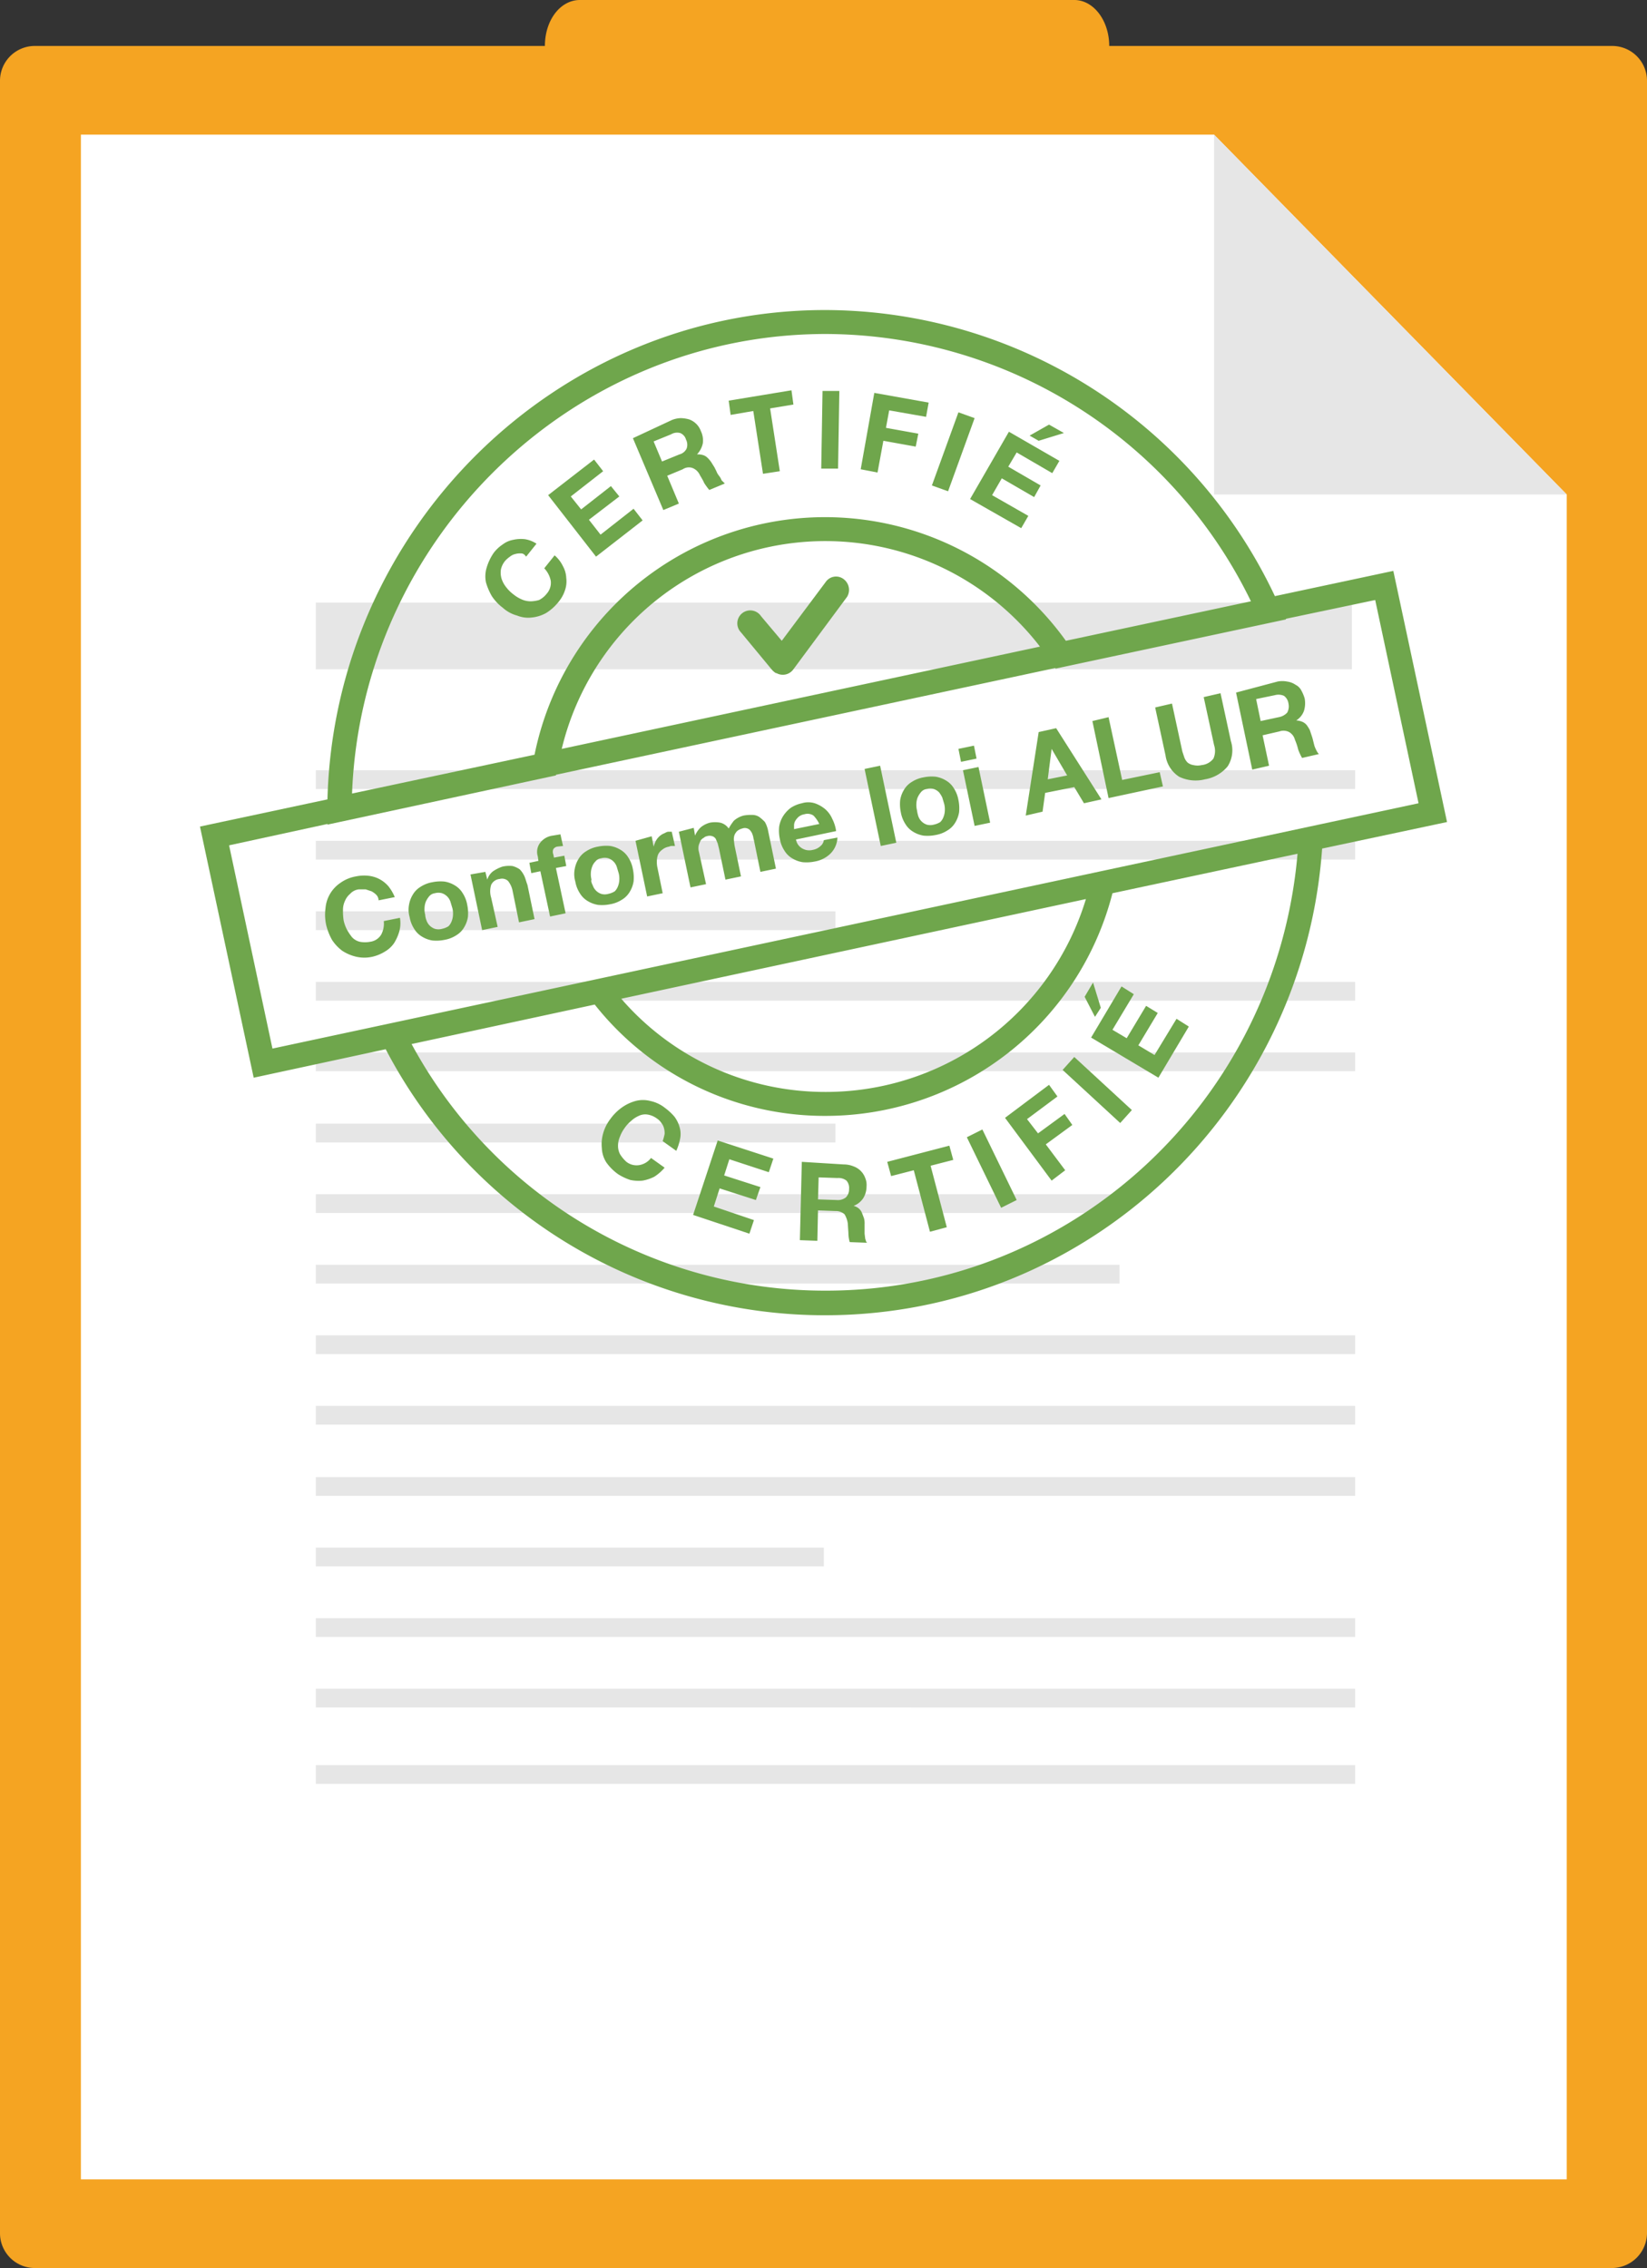 <svg xmlns="http://www.w3.org/2000/svg" viewBox="0 0 254.5 350.4"><rect x="0" y="0" width="254.5" height="350.4" fill="#333333" stroke="none"/><path d="M249.1 350.4H5.4A5.38 5.38 0 0 1 0 345V12.5a5.38 5.38 0 0 1 5.4-5.4h243.7a5.38 5.38 0 0 1 5.4 5.4V345a5.44 5.44 0 0 1-5.4 5.4zM171.4 7.1c0 3.9-2.4 7.2-5.4 7.2H89.6c-3 0-5.4-3.2-5.4-7.2S86.6 0 89.6 0H166c3 0 5.4 3.2 5.4 7.1z" fill="#f5a422"/><path d="M242.1 76.4v260.3H12.5V20.8h175.1z" fill="#fff"/><path d="M242.1 76.4h-54.5V20.8zM48.8 93.1h160.1v10.3H48.8zm0 25.9h160.6v2.9H48.8zm0 10.9h160.6v2.9H48.8zm0 10.9h80.3v2.9H48.8zm0 10.9h160.6v2.9H48.8zm0 10.9h160.6v2.9H48.8zm0 11h80.3v2.9H48.8zm0 10.9H173v2.9H48.8zm0 10.9H173v2.9H48.8zm0 10.9h160.6v2.9H48.8zm0 10.9h160.6v2.9H48.8zm0 11h160.6v2.9H48.8zm0 10.9h78.5v2.9H48.8zm0 10.9h160.6v2.9H48.8zm0 10.9h160.6v2.9H48.8zm0 11.8h160.6v2.9H48.8z" fill="#e6e6e6"/><path d="M80.5 85.5a2.77 2.77 0 0 0-.9.1 2 2 0 0 0-.8.4 4.35 4.35 0 0 0-.7.6 3.08 3.08 0 0 0-.7 1.4 3.33 3.33 0 0 0 .1 1.4 4.15 4.15 0 0 0 .7 1.3 5.73 5.73 0 0 0 1.1 1.1 5.67 5.67 0 0 0 1.3.8 3.53 3.53 0 0 0 1.4.3 5.07 5.07 0 0 0 1.3-.2 3.54 3.54 0 0 0 1.2-1 2.52 2.52 0 0 0 .6-2 3.91 3.91 0 0 0-1-1.9l1.6-2a5.15 5.15 0 0 1 1.3 1.7 4.07 4.07 0 0 1 .5 1.8 4.13 4.13 0 0 1-.2 1.9 5.42 5.42 0 0 1-1 1.8 7.51 7.51 0 0 1-1.9 1.7 5.68 5.68 0 0 1-2.2.7 4.59 4.59 0 0 1-2.3-.3 5.32 5.32 0 0 1-2.2-1.2 7.17 7.17 0 0 1-1.7-1.8 9.49 9.49 0 0 1-.9-2.1 4.54 4.54 0 0 1 .1-2.3 8 8 0 0 1 1.1-2.3 5.71 5.71 0 0 1 1.4-1.3 3.74 3.74 0 0 1 1.6-.7 5.46 5.46 0 0 1 1.8-.1 4.49 4.49 0 0 1 1.8.7l-1.6 2c-.3-.4-.5-.5-.8-.5zM91.8 71l1.4 1.8-5 3.9 1.6 2 4.6-3.6 1.3 1.6-4.7 3.6 1.8 2.3 5.1-4 1.4 1.8-7.2 5.6-7.4-9.5zM103.8 64.9a3.93 3.93 0 0 1 1.4-.3 5.07 5.07 0 0 1 1.3.2 3 3 0 0 1 1.8 1.8 3.31 3.31 0 0 1 .3 1.9 3.54 3.54 0 0 1-.9 1.7 2.77 2.77 0 0 1 .9.1 1.61 1.61 0 0 1 .7.4 4.35 4.35 0 0 1 .6.7l.5.8.3.6a2.51 2.51 0 0 0 .4.7 2.51 2.51 0 0 1 .4.7l.5.5-2.4 1a10.47 10.47 0 0 1-.8-1.1c-.2-.5-.5-.9-.7-1.3a2.08 2.08 0 0 0-1.1-1 1.69 1.69 0 0 0-1.5.2l-2.4 1 1.8 4.3-2.4 1-4.7-11.1 6-2.8zm1.2 5.3a1.71 1.71 0 0 0 1.1-.9 1.76 1.76 0 0 0-.1-1.4 1.52 1.52 0 0 0-.9-1 1.81 1.81 0 0 0-1.4.2l-2.7 1.1 1.3 3.1zM112.9 64.1l-.3-2.2 9.7-1.6.3 2.2-3.6.6 1.5 9.7-2.6.4-1.5-9.7zM129.7 60.4l-.2 12h-2.6l.2-12zM143.5 62.2l-.4 2.2-5.7-1-.5 2.7 5 .9-.4 2-5-.9-.9 4.9-2.6-.5 2.1-11.8 8.4 1.5zM150.6 64.6l-4.1 11.3-2.5-.9 4.1-11.3zM163.7 71.2l-1.1 1.9-5.5-3.2-1.3 2.2 5 2.9-1 1.8-5-2.9-1.5 2.6 5.6 3.2-1.1 1.9-7.9-4.5 6-10.4zm-1.6-5.6l-3 1.7 1.4.8 3.9-1.2-2.3-1.3zM102.7 175.2a2.77 2.77 0 0 0-.1-.9 2 2 0 0 0-.4-.8 2.34 2.34 0 0 0-.7-.7 3.28 3.28 0 0 0-1.4-.6 2.3 2.3 0 0 0-1.4.2 4.18 4.18 0 0 0-1.2.8 5.24 5.24 0 0 0-1 1.1 5.39 5.39 0 0 0-.7 1.3 3.53 3.53 0 0 0-.3 1.4 2.77 2.77 0 0 0 .3 1.3 5.3 5.3 0 0 0 1 1.2 2.54 2.54 0 0 0 2 .5 2.89 2.89 0 0 0 1.8-1.1l2.1 1.5a7 7 0 0 1-1.6 1.4 6.36 6.36 0 0 1-1.8.6 6.08 6.08 0 0 1-1.9-.1 8.18 8.18 0 0 1-1.9-.9 7.68 7.68 0 0 1-1.8-1.8 4.39 4.39 0 0 1-.7-2.2 6 6 0 0 1 .2-2.3 6.5 6.5 0 0 1 1.1-2.2 7.69 7.69 0 0 1 1.8-1.8 6.7 6.7 0 0 1 2.1-1 4.48 4.48 0 0 1 2.3 0 5.44 5.44 0 0 1 2.3 1.1 8.64 8.64 0 0 1 1.4 1.3 4.81 4.81 0 0 1 .8 1.6 3.67 3.67 0 0 1 .1 1.8 8.24 8.24 0 0 1-.6 1.9l-2.1-1.5a9.68 9.68 0 0 0 .3-1.1zM119.5 179l-.7 2.1-6.1-2-.8 2.5 5.6 1.8-.7 2-5.6-1.8-.9 2.8 6.2 2.1-.7 2.1-8.7-2.9 3.8-11.5 8.6 2.8zM130.4 179.9a4 4 0 0 1 1.5.3 3 3 0 0 1 1.8 1.8 2.74 2.74 0 0 1 .2 1.3 3.45 3.45 0 0 1-.5 1.8 3.09 3.09 0 0 1-1.5 1.2 2 2 0 0 1 .8.4 1.79 1.79 0 0 1 .5.7l.3.8a2.77 2.77 0 0 1 .1.9v1.5l.1.8c.1.2.1.5.3.6l-2.7-.1a5.21 5.21 0 0 1-.2-1.4l-.1-1.5a3.75 3.75 0 0 0-.5-1.4 2 2 0 0 0-1.4-.5l-2.7-.1-.1 4.7-2.7-.1.3-12.1 6.5.4zm-1.1 5.5a2 2 0 0 0 1.4-.4 1.73 1.73 0 0 0 .5-1.3 1.7 1.7 0 0 0-.4-1.3 2 2 0 0 0-1.4-.4l-2.9-.1-.1 3.4zM137.7 181.7l-.6-2.2 9.6-2.5.6 2.2-3.5.9 2.5 9.5-2.6.7-2.5-9.5-3.5.9zM151.8 174.5l5.3 10.9-2.4 1.2-5.3-10.9zM162.1 167.6l1.3 1.8-4.7 3.5 1.7 2.2 4.1-3 1.2 1.7-4.1 3 3 4-2.1 1.6-7.2-9.7zM166 163.3l8.9 8.2-1.8 2-8.9-8.2zM168.9 151.8l1.2 3.9-.9 1.4-1.6-3.1 1.3-2.2zm-.3 8.5l10.4 6.2 4.7-7.9-1.9-1.2-3.4 5.6-2.5-1.5 3-5-1.8-1.1-3 5-2.2-1.3 3.3-5.5-1.9-1.2-4.7 7.9z" fill="#6fa64c"/><path d="M223.6 127l-8.3-38.8-18.3 3.9a77 77 0 0 0-69.5-44.2c-41.6 0-75.8 33.8-76.9 75.6l-19.7 4.2 8.3 38.8 20.4-4.4a76.49 76.49 0 0 0 67.9 41.1c40.5 0 73.9-31.6 76.8-72.1zm-96-75.4a73.29 73.29 0 0 1 65.7 41.3L164.7 99a45.8 45.8 0 0 0-82.1 17.6l-28.2 6c1.5-39.3 33.9-71 73.2-71zm33.1 48.3l-73.9 15.8a41.89 41.89 0 0 1 73.9-15.8zM35.4 130.6l15.2-3.3v.1l35.3-7.6v-.1l77.2-16.5v.1l35.6-7.6v-.1l13.8-2.9 6.7 31.4L42.1 162l-6.7-31.4zm92.2 68.8a72.65 72.65 0 0 1-64-38.1l28.3-6.1a45.3 45.3 0 0 0 35.7 17.2 45.76 45.76 0 0 0 44.3-34.4l28.6-6.1c-3.3 38.1-34.8 67.5-72.9 67.5zm0-30.7A41.64 41.64 0 0 1 96 154.3l71.8-15.4a42 42 0 0 1-40.2 29.8z" fill="#6fa64c"/><path d="M58.1 138.2a3 3 0 0 0-.7-.5l-.9-.3h-1a2.1 2.1 0 0 0-1.4.7 2.84 2.84 0 0 0-.8 1.1 3.19 3.19 0 0 0-.3 1.4 9.15 9.15 0 0 0 .1 1.6 5.78 5.78 0 0 0 .5 1.4 8.34 8.34 0 0 0 .8 1.2 2.4 2.4 0 0 0 1.2.7 4.29 4.29 0 0 0 1.6 0 2.35 2.35 0 0 0 1.7-1.1 3.61 3.61 0 0 0 .4-2.1l2.5-.5a4.8 4.8 0 0 1-.1 2.1 7.1 7.1 0 0 1-.8 1.8 4.36 4.36 0 0 1-1.4 1.3 6.39 6.39 0 0 1-1.9.8 5.7 5.7 0 0 1-2.6 0 6.67 6.67 0 0 1-2.1-.9 6.56 6.56 0 0 1-1.6-1.7 9.17 9.17 0 0 1-.9-2.3 7.58 7.58 0 0 1-.1-2.6 5.24 5.24 0 0 1 2.3-3.9 5.81 5.81 0 0 1 2.4-1 6.23 6.23 0 0 1 1.9-.1 4.8 4.8 0 0 1 1.7.5 4.86 4.86 0 0 1 1.4 1.1 6.93 6.93 0 0 1 1 1.7l-2.5.5a1.27 1.27 0 0 0-.4-.9zM63.2 139.8a4.42 4.42 0 0 1 .6-1.6A3.45 3.45 0 0 1 65 137a4.84 4.84 0 0 1 1.8-.7 6.23 6.23 0 0 1 1.9-.1 4.42 4.42 0 0 1 1.6.6 3.45 3.45 0 0 1 1.2 1.2 4.84 4.84 0 0 1 .7 1.8 6.23 6.23 0 0 1 .1 1.9 4.42 4.42 0 0 1-.6 1.6 3.45 3.45 0 0 1-1.2 1.2 4.84 4.84 0 0 1-1.8.7 6.23 6.23 0 0 1-1.9.1 4.42 4.42 0 0 1-1.6-.6 3.45 3.45 0 0 1-1.2-1.2 4.84 4.84 0 0 1-.7-1.8 4.15 4.15 0 0 1-.1-1.9zm2.7 2.4a2.1 2.1 0 0 0 1.3 1.3 2 2 0 0 0 1.1 0 3 3 0 0 0 1-.4 2.18 2.18 0 0 0 .5-.8 3 3 0 0 0 .2-1 3.4 3.4 0 0 0-.1-1l-.3-1a2.1 2.1 0 0 0-1.3-1.3 2 2 0 0 0-1.1 0 1.35 1.35 0 0 0-.9.5 3.51 3.51 0 0 0-.5.8 3 3 0 0 0-.2 1 3.08 3.08 0 0 0 .1 1 2.92 2.92 0 0 0 .2.9zM75 134.7l.3 1.2a2.54 2.54 0 0 1 .9-1.3 6.11 6.11 0 0 1 1.4-.7 4.57 4.57 0 0 1 1.6-.1 3.7 3.7 0 0 1 1.1.5 3.59 3.59 0 0 1 .7 1c.2.4.3.9.5 1.4l1.1 5.3-2.4.5-1-4.9a3.49 3.49 0 0 0-.7-1.5 1.37 1.37 0 0 0-1.3-.3 1.6 1.6 0 0 0-1.3.9 3.3 3.3 0 0 0 0 2l1 4.5-2.4.5-1.8-8.6 2.3-.4zM82.1 134.9l-.3-1.6 1.4-.3-.1-.7a2.3 2.3 0 0 1 .3-2 2.88 2.88 0 0 1 2-1.2l.6-.1.6-.1.4 1.8-.9.1a.92.92 0 0 0-.6.4 1.07 1.07 0 0 0 0 .8l.1.5 1.6-.3.3 1.6-1.6.3 1.5 7-2.4.5-1.5-7zM88.8 134.3a4.42 4.42 0 0 1 .6-1.6 3.45 3.45 0 0 1 1.2-1.2 4.84 4.84 0 0 1 1.8-.7 6.23 6.23 0 0 1 1.9-.1 4.42 4.42 0 0 1 1.6.6 3.45 3.45 0 0 1 1.2 1.2 4.84 4.84 0 0 1 .7 1.8 6.23 6.23 0 0 1 .1 1.9 4.42 4.42 0 0 1-.6 1.6 3.45 3.45 0 0 1-1.2 1.2 4.84 4.84 0 0 1-1.8.7 6.23 6.23 0 0 1-1.9.1 4.42 4.42 0 0 1-1.6-.6 3.45 3.45 0 0 1-1.2-1.2 4.84 4.84 0 0 1-.7-1.8 4.08 4.08 0 0 1-.1-1.9zm2.8 2.5a2.1 2.1 0 0 0 1.3 1.3 2 2 0 0 0 1.1 0 3 3 0 0 0 1-.4 2.18 2.18 0 0 0 .5-.8 3 3 0 0 0 .2-1 3.4 3.4 0 0 0-.1-1l-.3-1a2.1 2.1 0 0 0-1.3-1.3 2 2 0 0 0-1.1 0 1.35 1.35 0 0 0-.9.5 2.18 2.18 0 0 0-.5.8 3 3 0 0 0-.2 1 3.4 3.4 0 0 0 .1 1c-.1.2 0 .5.2.9zM100.7 129.2l.3 1.6a6.89 6.89 0 0 1 .3-.8 2.62 2.62 0 0 1 1.2-1.2c.3-.1.5-.3.8-.3h.5l.5 2.2h-.4a.9.9 0 0 0-.5.1 2.22 2.22 0 0 0-1.1.5 1.87 1.87 0 0 0-.6.7 3 3 0 0 0-.2 1 4.1 4.1 0 0 0 .1 1.1l.8 3.9-2.4.5-1.8-8.6zM107.2 127.9l.2 1.2a3.81 3.81 0 0 1 .9-1.3 3.69 3.69 0 0 1 1.4-.7 4.3 4.3 0 0 1 1.6 0 2.22 2.22 0 0 1 1.3.9 8.34 8.34 0 0 1 .8-1.2 3.61 3.61 0 0 1 1.5-.8 6.15 6.15 0 0 1 1.3-.1 2 2 0 0 1 1.1.3 6.47 6.47 0 0 1 .9.8 4.57 4.57 0 0 1 .5 1.4l1.2 5.8-2.4.5-1-4.9c-.1-.3-.1-.6-.2-.8a1.63 1.63 0 0 0-.3-.6 1 1 0 0 0-.5-.4 1.1 1.1 0 0 0-.8 0 2 2 0 0 0-.8.4 2.09 2.09 0 0 0-.4.6 2 2 0 0 0-.1.8l.1.8 1 4.8-2.4.5-1-4.8-.2-.8-.3-.7a1 1 0 0 0-.5-.4 1.35 1.35 0 0 0-.9 0 .76.76 0 0 0-.4.2 1.76 1.76 0 0 0-.5.4 4.88 4.88 0 0 0-.3.7 2 2 0 0 0 0 1.1l1.1 5-2.4.5-1.8-8.6 2.3-.6zM124 131.1a2.13 2.13 0 0 0 1.6.2 2.28 2.28 0 0 0 1.2-.6 1.38 1.38 0 0 0 .5-.9l2.1-.4a3.66 3.66 0 0 1-1.1 2.5 4.56 4.56 0 0 1-2.4 1.2 6.23 6.23 0 0 1-1.9.1 4.42 4.42 0 0 1-1.6-.6 3.45 3.45 0 0 1-1.2-1.2 4.84 4.84 0 0 1-.7-1.8 6.08 6.08 0 0 1-.1-1.9 4.42 4.42 0 0 1 .6-1.6 4.89 4.89 0 0 1 1.2-1.3 5.09 5.09 0 0 1 1.7-.7 3.4 3.4 0 0 1 2 0 5.07 5.07 0 0 1 1.6.9 4.18 4.18 0 0 1 1.1 1.5 6 6 0 0 1 .6 1.9l-6.2 1.3a1.93 1.93 0 0 0 1 1.4zm1.7-5.1a1.64 1.64 0 0 0-1.4-.2 1.88 1.88 0 0 0-.9.4 2.65 2.65 0 0 0-.5.6 1.45 1.45 0 0 0-.2.7v.6l3.9-.8a4.85 4.85 0 0 0-.9-1.3zM136 118.3l2.5 11.9-2.4.5-2.5-11.9zM139.1 123.6a4.42 4.42 0 0 1 .6-1.6 3.45 3.45 0 0 1 1.2-1.2 4.84 4.84 0 0 1 1.8-.7 6.23 6.23 0 0 1 1.9-.1 4.42 4.42 0 0 1 1.6.6 3.45 3.45 0 0 1 1.2 1.2 4.84 4.84 0 0 1 .7 1.8 6.23 6.23 0 0 1 .1 1.9 4.42 4.42 0 0 1-.6 1.6 3.45 3.45 0 0 1-1.2 1.2 4.84 4.84 0 0 1-1.8.7 6.23 6.23 0 0 1-1.9.1 4.42 4.42 0 0 1-1.6-.6 3.45 3.45 0 0 1-1.2-1.2 4.84 4.84 0 0 1-.7-1.8 6.08 6.08 0 0 1-.1-1.9zm2.8 2.5a2.1 2.1 0 0 0 1.3 1.3 2 2 0 0 0 1.1 0 3 3 0 0 0 1-.4 2.18 2.18 0 0 0 .5-.8 3 3 0 0 0 .2-1 3.4 3.4 0 0 0-.1-1l-.3-1a4.45 4.45 0 0 0-.5-.8 2.18 2.18 0 0 0-.8-.5 2 2 0 0 0-1.1 0 1.35 1.35 0 0 0-.9.5 3.51 3.51 0 0 0-.5.8 3 3 0 0 0-.2 1 3.4 3.4 0 0 0 .1 1 5.07 5.07 0 0 0 .2.9zM148.5 117.7l-.4-2 2.4-.5.4 2zm2.7.8l1.8 8.6-2.4.5-1.8-8.6zM163.2 112.5l7 11-2.7.6-1.5-2.5-4.5.9-.4 2.9-2.6.6 2-12.9zm1.7 7.3l-2.4-4.1-.6 4.7zM171.3 110.8l2.1 9.7 5.8-1.2.5 2.2-8.4 1.8-2.5-11.9 2.5-.6zM189.7 118.4a5.74 5.74 0 0 1-3.5 2 5.84 5.84 0 0 1-4-.4 4.7 4.7 0 0 1-2.1-3.3l-1.6-7.4 2.6-.6 1.6 7.4.3.9a2.18 2.18 0 0 0 .5.8 1.88 1.88 0 0 0 .9.4 2.82 2.82 0 0 0 1.3 0 2.61 2.61 0 0 0 1.8-1 2.89 2.89 0 0 0 .1-2.1l-1.6-7.4 2.6-.6 1.6 7.4a4.6 4.6 0 0 1-.5 3.9zM197.4 105.3a3.79 3.79 0 0 1 1.5 0 3 3 0 0 1 1.3.5 2 2 0 0 1 .9.9 6.12 6.12 0 0 1 .5 1.2 4 4 0 0 1-.1 1.9 2.89 2.89 0 0 1-1.2 1.5 2.92 2.92 0 0 1 .9.2 1.79 1.79 0 0 1 .7.5 5.58 5.58 0 0 1 .5.8l.3.9a6.37 6.37 0 0 1 .2.7l.2.8a4.88 4.88 0 0 0 .3.7 2.09 2.09 0 0 0 .4.6l-2.6.6a8.1 8.1 0 0 1-.6-1.3 8.8 8.8 0 0 0-.5-1.5 1.93 1.93 0 0 0-.9-1.2 1.89 1.89 0 0 0-1.5-.1l-2.6.6 1 4.7-2.6.6L191 107l6.4-1.7zm.2 5.5a2.33 2.33 0 0 0 1.3-.7 2 2 0 0 0 .2-1.4 1.76 1.76 0 0 0-.7-1.2 2.14 2.14 0 0 0-1.4-.1l-2.9.6.7 3.4 2.8-.6zM130.4 89.5a1.94 1.94 0 0 0-2.8.4l-6.8 9.1-3.2-3.8a2 2 0 1 0-3.1 2.5l4.8 5.8a2.65 2.65 0 0 0 .6.5h.1a2 2 0 0 0 2.6-.6l8.3-11.2a2.08 2.08 0 0 0-.5-2.7z" fill="#6fa64c"/></svg>

